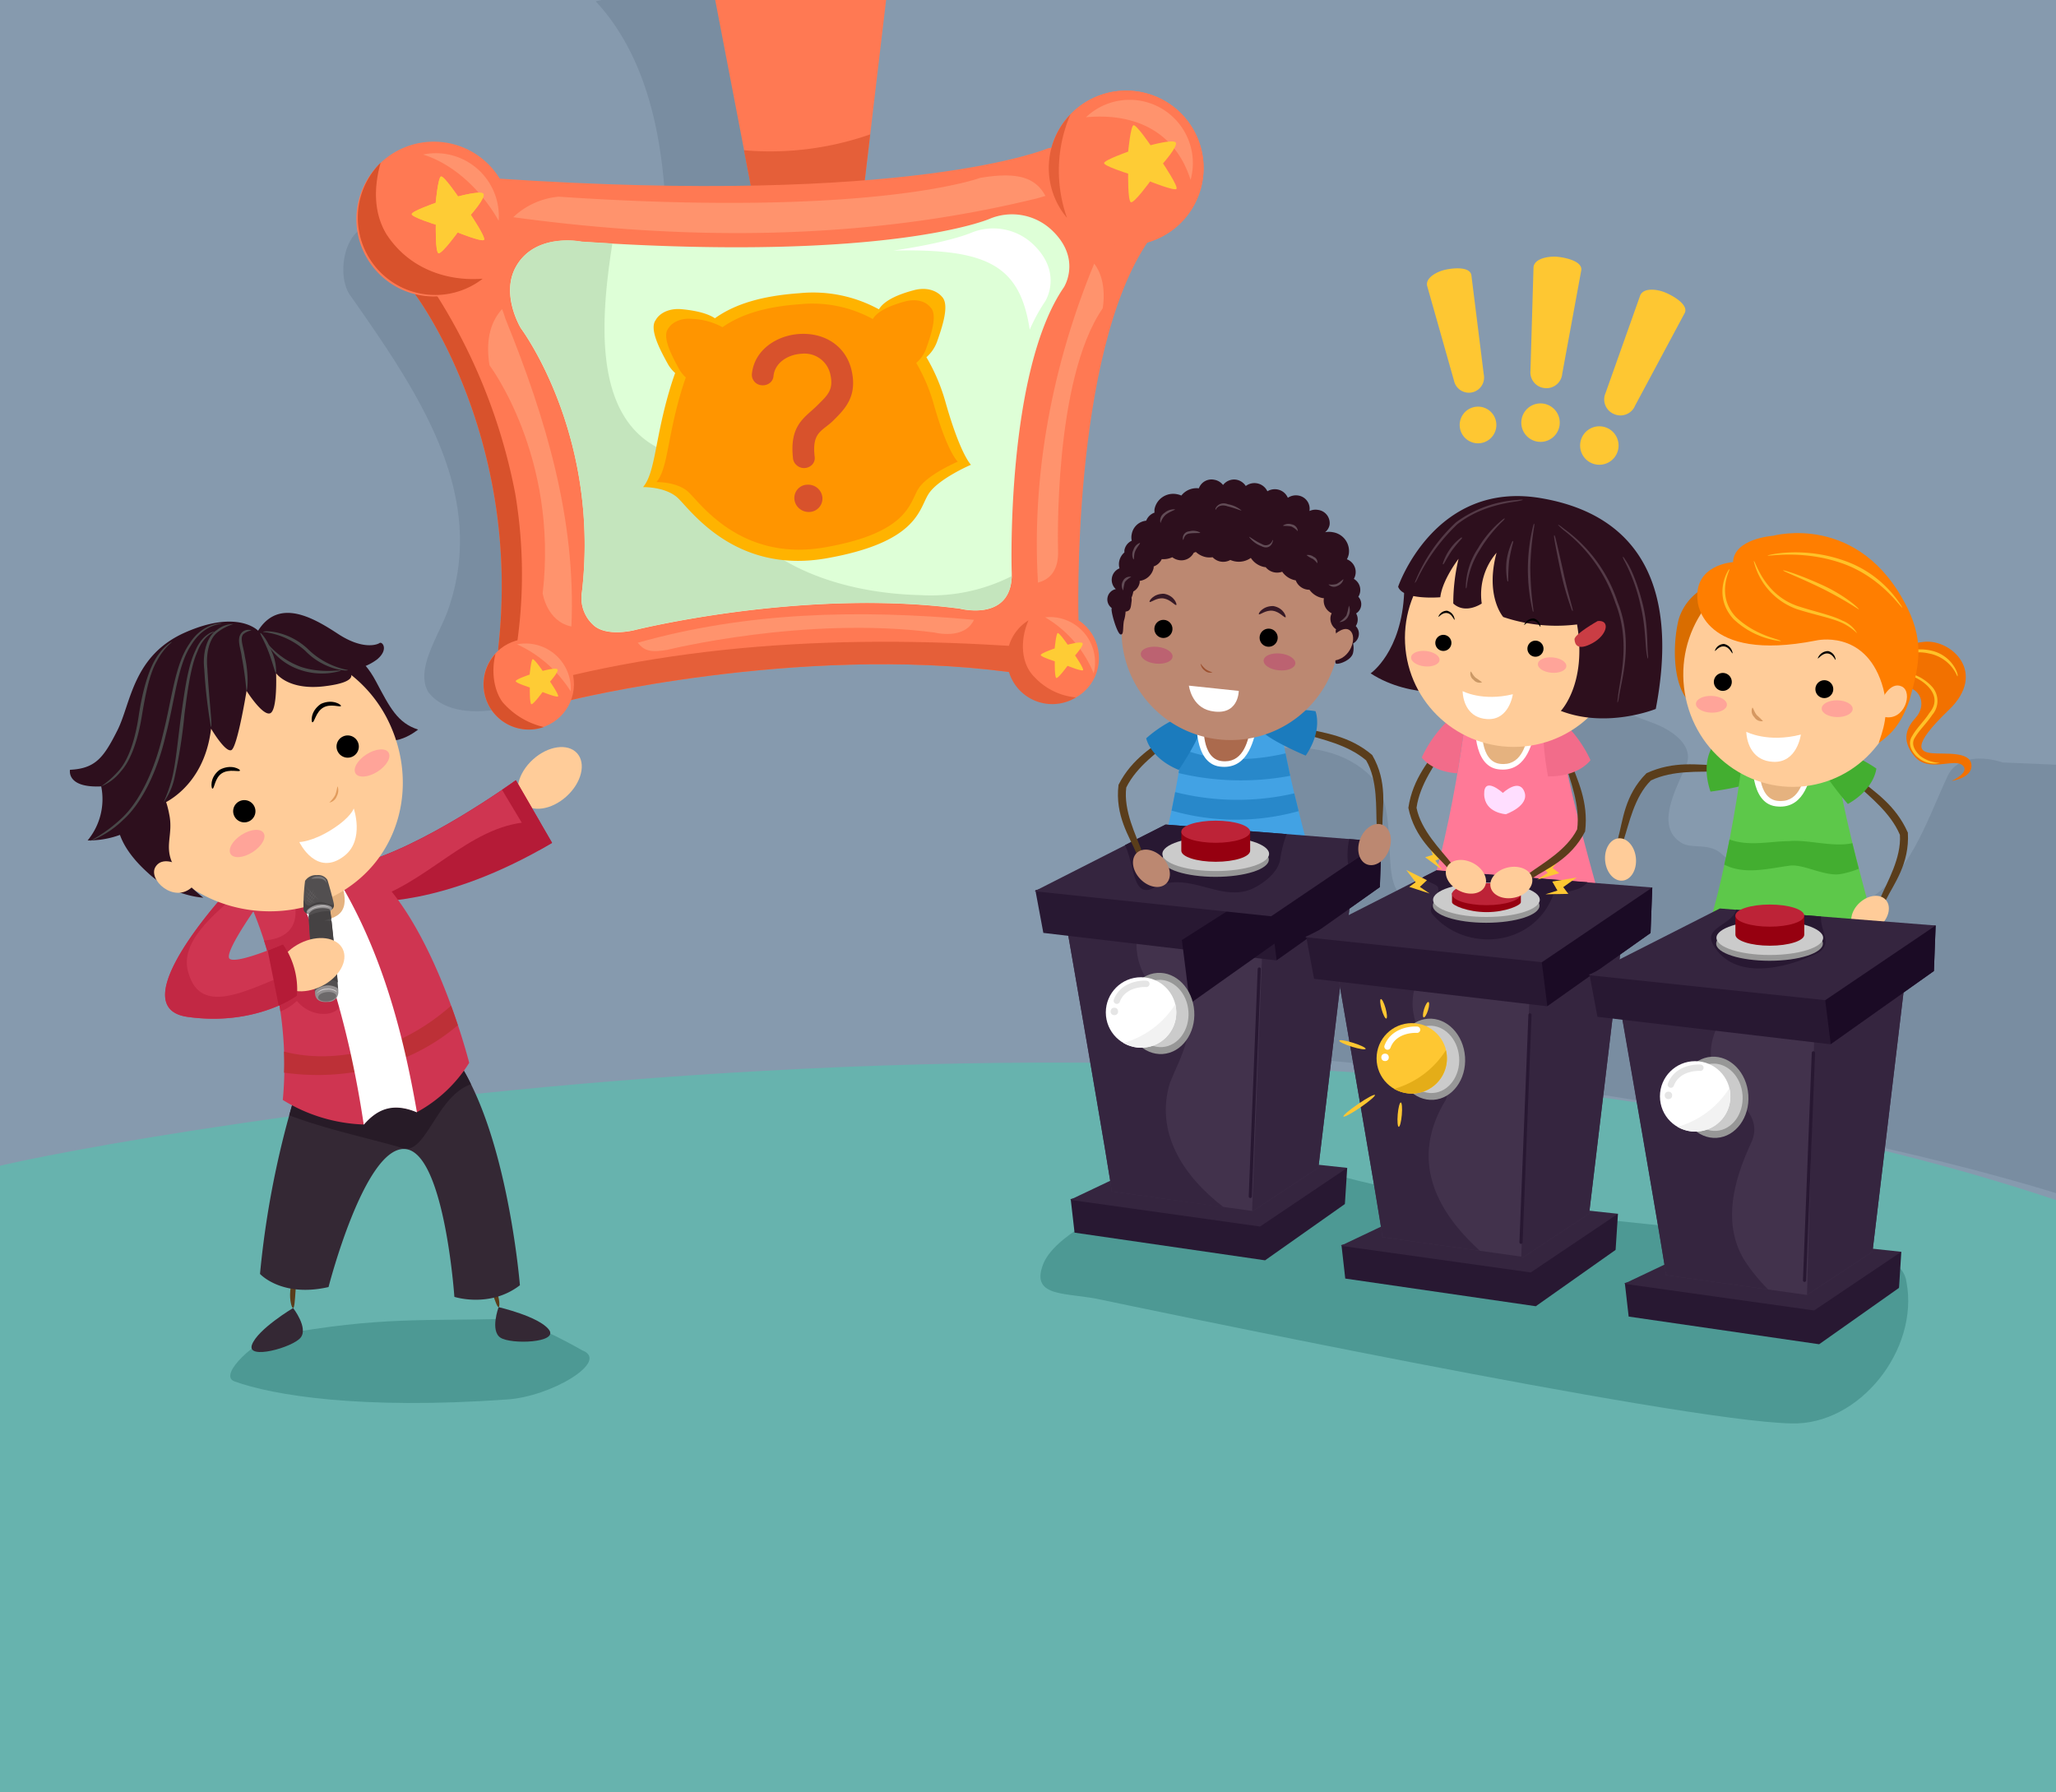 <svg id="Layer_1" data-name="Layer 1" xmlns="http://www.w3.org/2000/svg" viewBox="0 0 390 340"><rect x="0" y="0" width="390" height="340" fill="#333333" stroke="none"/><defs><style>.cls-1{fill:#67b3ae;}.cls-2{fill:#869aae;}.cls-3{fill:#798da1;}.cls-4{fill:#ff7953;}.cls-5{fill:#e55f39;}.cls-6{fill:#c0bcbb;}.cls-7{fill:#dad6d5;}.cls-8{fill:#ff936d;}.cls-9{fill:#d8522c;}.cls-10{fill:#deffd7;}.cls-11{fill:#c4e5bd;}.cls-12{fill:#fff;}.cls-13{fill:#fecc35;}.cls-14{fill:#ffb300;}.cls-15{fill:#ff9500;}.cls-16{fill:#4d9994;}.cls-17{fill:#42a2e4;}.cls-18{fill:#2888ca;}.cls-19{fill:#281832;}.cls-20{fill:#35253f;}.cls-21{fill:#42324c;}.cls-22{fill:#1b0b25;}.cls-23{fill:#979797;}.cls-24{fill:#cbcbcb;}.cls-25{fill:#960010;}.cls-26{fill:#bd2337;}.cls-27{fill:#f2f2f2;}.cls-28{fill:#e5e5e5;}.cls-29{fill:#5a3d1b;}.cls-30{fill:#bc8871;}.cls-31{fill:#1b7bbd;}.cls-32{fill:#ab6a4d;}.cls-33{fill:#361926;}.cls-34{fill:#9d5231;}.cls-35{fill:#bc6271;}.cls-36{fill:#2d0f1d;}.cls-37{fill:#624c56;}.cls-38{fill:#ff7997;}.cls-39{fill:#fec732;}.cls-40{fill:#e4ad18;}.cls-41{fill:#fc9;}.cls-42{fill:#f26c8a;}.cls-43{fill:#e5b27f;}.cls-44{fill:#ca3d44;}.cls-45{fill:#cb9865;}.cls-46{fill:#ffa499;}.cls-47{fill:#543a47;}.cls-48{fill:#ffdeff;}.cls-49{fill:#43ae30;}.cls-50{fill:#5dc84a;}.cls-51{fill:#f27100;}.cls-52{fill:#ffc228;}.cls-53{fill:#d96d00;}.cls-54{fill:#ff7e00;}.cls-55{fill:#d69861;}.cls-56{fill:#342834;}.cls-57{fill:#b51b37;}.cls-58{fill:#cf3551;}.cls-59{fill:#271b27;}.cls-60{fill:#d74a51;}.cls-61{fill:#c22844;}.cls-62{fill:#bd3037;}.cls-63{fill:#494949;}.cls-64{fill:#e29c5d;}.cls-65{fill:#524f50;}.cls-66{fill:#797677;}.cls-67{fill:#454243;}.cls-68{fill:#939091;}.cls-69{fill:#6c696a;}.cls-70{fill:#d4d1d2;}</style></defs><title>quizzes</title><path class="cls-1" d="M355.49,179.36c-32.91-17.68-68.26-27.43-105.44-30.47-62.17-5.49-123.73,4.27-180.41,31.69-19,8.95-74.15,31.1-74.15,31.1l-1,28.81L-7.5,342H397V204S363.94,183.81,355.49,179.36Z"/><path class="cls-2" d="M394,229c9.78-52.67,9-236,9-236L195.19-7.14-8.5-2s-0.56,184,7,223.5C17.75,216.48,238.18,175,394,229Z"/><path class="cls-3" d="M68.42,43.45c-3.66,2.44-4.27,9.75-1.83,12.8C79.39,74.53,92.8,94,84.88,116c-1.83,4.88-6.1,11-3.66,15.24,3.66,4.88,12.19,4.27,18.89,1.83,15.85-5.49,29.87-14,46.32-18.28,11.58-3,23.16,1.22,34.74-3,3-20.11,8.53-39.62,10.36-59.73-16.46-1.22-37.18-6.7-39-25.6-1.07-10.74-1.44-21.49-1.67-32.23A323.94,323.94,0,0,0,113,.25C123,11,125.83,26.77,126.32,41,107.43,37.35,86.1,31.26,68.42,43.45Z"/><path class="cls-3" d="M369.51,147.06c-4.27,9.14-7.31,19.5-16.46,24.38-10.36,4.88-18.89-3-26.82-9.75-2.44-1.83-5.49-.61-7.31-1.83-4.88-3-1.22-9.75.61-14,2.44-4.27-2.44-7.31-5.49-8.53-6.7-2.44-17.07-7.31-21.94,0-8.53,12.19-8.53,39.62-25.6,32.91-5.49-2.44,0-17.68-7.31-23.77-9.75-8.53-29.87-4.88-33.52,7.31-4.7,14.73-7.31,29.78-9.72,44.9,49.82,1.88,133.64,13.39,184.93,31.17,4.38-23.56-1.4-56.16.12-84.34,0,0-21.08-.86-21.13-0.88C376.21,143.4,371.34,143.4,369.51,147.06Z"/><path class="cls-4" d="M161.87,52.55l7.06-59.72c-10.91-.89-26.45,1.25-34,3.33l10.78,56.08Z"/><path class="cls-5" d="M141.12,28.5l4.56,23.74,16.19,0.31,3.2-27.06A57.49,57.49,0,0,1,141.12,28.5Z"/><path class="cls-6" d="M148.07,39.07a0.72,0.72,0,0,0-.49-0.7,0.77,0.77,0,0,0,0-1.42,0.72,0.72,0,0,0,.45-0.72,0.68,0.68,0,0,0-.63-0.72l-5.89.14a0.68,0.68,0,0,0-.6.75,0.72,0.72,0,0,0,.49.7,0.77,0.77,0,0,0,0,1.42,0.72,0.72,0,0,0-.45.72,0.78,0.78,0,0,0,.25.56h0.45L143,41l3.47-.08,1-1.22h0.37A0.77,0.77,0,0,0,148.07,39.07Z"/><path class="cls-7" d="M141.51,36.78l5.89-.14a0.4,0.4,0,0,0,0-.79l-5.89.14A0.4,0.4,0,0,0,141.51,36.78Z"/><path class="cls-7" d="M147.41,37.27l-5.89.13a0.4,0.4,0,0,0,0,.79l5.89-.14A0.4,0.4,0,0,0,147.41,37.27Z"/><path class="cls-7" d="M147.45,38.69l-5.89.13a0.4,0.4,0,0,0,0,.79l5.89-.13a0.37,0.37,0,0,0,.32-0.4A0.37,0.37,0,0,0,147.45,38.69Z"/><path class="cls-4" d="M78.81,55.93s20.33,26.89,15.68,67.2c0,0,1.71,11.77,13.38,9.77,0,0,43.07-10.72,83.45-5.44,0,0,14,3.71,13.26-9.77,0,0-1.49-50.58,13.33-72.09,0,0,4.36-21.46-19.11-17.47,0,0-25.75,11-104.51,5.73C94.28,33.87,75.5,34.84,78.81,55.93Z"/><path class="cls-8" d="M95.24,58.63C93.34,60.72,92,64,92.85,69.28c0,0,13.09,17.31,10.09,43.27,0,0,.78,5.33,5.45,6.29,0.91-20.34-4.85-39.48-12.5-58.34C95.69,59.88,95.48,59.25,95.24,58.63Z"/><path class="cls-8" d="M207.56,50c-7.9,19.1-11.9,39.92-10.67,60.51,2.08-.54,4-2.12,3.81-6.25,0,0-.95-32.11,8.46-45.76C209.16,58.55,210.2,53.43,207.56,50Z"/><path class="cls-8" d="M185.89,33.75s-20.33,7.58-79.9,3.56a14.37,14.37,0,0,0-8.63,3.89c32.9,4.49,66.51,4.47,99.26-3.55,0.56-.15,1.13-0.32,1.69-0.49C196.59,34.05,193.7,32.42,185.89,33.75Z"/><path class="cls-5" d="M107.86,132.9s43.07-10.72,83.45-5.44c0,0,9.34,2.47,12.36-4-36.34-3.27-71-2.41-105,7.15C100.66,133.07,102.51,133.82,107.86,132.9Z"/><path class="cls-8" d="M126.53,123.28s26.17-6.51,50.71-3.3c0,0,5.67,1.5,7.51-2.41-22.08-2-43.13-1.47-63.78,4.35C122.16,123.38,123.28,123.84,126.53,123.28Z"/><path class="cls-9" d="M97.74,93.67A108.52,108.52,0,0,0,78.47,49.62a28.71,28.71,0,0,0,.34,6.31s20.33,26.89,15.68,67.2a14.66,14.66,0,0,0,2.36,5.7A92.57,92.57,0,0,0,97.74,93.67Z"/><path class="cls-10" d="M201.81,54.49c-11,16-9.91,53.69-9.91,53.69,0.55,10-9.82,7.28-9.82,7.28-29.9-3.92-61.8,4.09-61.8,4.09s-5,1.26-7.54-.82a6.91,6.91,0,0,1-2.35-6.45c3.46-30-11.58-50-11.58-50s-4-6.51-.85-11.84c3.71-6.35,12.32-4.59,12.32-4.59,58.32,3.92,77.39-4.32,77.39-4.32a11,11,0,0,1,11.58,1.88C205.38,48.93,201.81,54.49,201.81,54.49Z"/><path class="cls-11" d="M137,94.55c-1.23-2.35-.37-7.07-3.3-7.37-21.79-1.3-20.18-24.18-17.54-41-1.91-.11-3.86-0.23-5.87-0.36,0,0-8.61-1.76-12.32,4.59-3.11,5.33.85,11.84,0.85,11.84s15,20,11.58,50a6.91,6.91,0,0,0,2.35,6.45c2.56,2.08,7.54.82,7.54,0.82s31.9-8,61.8-4.09c0,0,9.56,2.53,9.83-6.15a33.83,33.83,0,0,1-17.27,3.61C160.62,112.56,144.46,107.91,137,94.55Z"/><path class="cls-12" d="M195.69,46.08a11,11,0,0,0-11.57-1.88s-4.19,1.81-14.65,3.33c17.91-.41,24,2.83,25.86,15a33.3,33.3,0,0,1,2.93-5.37S201.83,51.64,195.69,46.08Z"/><circle class="cls-4" cx="82.28" cy="41.55" r="14.68" transform="translate(31.58 118.53) rotate(-83.42)"/><path class="cls-8" d="M94.59,41.87A11.94,11.94,0,0,0,80.26,29.31C86.26,31.22,91.4,36.24,94.59,41.87Z"/><path class="cls-9" d="M73.3,44.42c-2.5-4.15-2.36-9.06-1.1-13.55a14.68,14.68,0,0,0,19.36,22C84.5,53.41,77.43,50.79,73.3,44.42Z"/><path class="cls-13" d="M91.81,45.5c-0.39.44-5-1.41-5-1.41s-3,4.13-3.63,3.94-0.51-5.41-.51-5.41-4.57-1.43-4.57-2,4.54-2.14,4.54-2.14,0.46-4.81,1-5,3.25,3.79,3.25,3.79,4.21-1.16,4.79-.52-2.38,4-2.38,4S92.2,45.06,91.81,45.5Z"/><path class="cls-13" d="M91.81,45.5c-0.39.44-5-1.41-5-1.41s-3,4.13-3.63,3.94-0.51-5.41-.51-5.41-4.57-1.43-4.57-2,4.54-2.14,4.54-2.14,0.46-4.81,1-5,3.25,3.79,3.25,3.79,4.21-1.16,4.79-.52-2.38,4-2.38,4S92.2,45.06,91.81,45.5Z"/><path class="cls-4" d="M215.31,17.29a14.68,14.68,0,1,0,12.9,16.27A14.66,14.66,0,0,0,215.31,17.29Z"/><circle class="cls-4" cx="213.63" cy="31.87" r="14.68" transform="translate(157.49 240.44) rotate(-83.42)"/><path class="cls-5" d="M203.06,21.68a14.67,14.67,0,0,0-.66,19.65A26.87,26.87,0,0,1,203.06,21.68Z"/><path class="cls-8" d="M225.84,34.12A12,12,0,0,0,206,22.24C215.54,21.36,223,25.15,225.84,34.12Z"/><path class="cls-13" d="M223.16,35.83c-0.39.44-5-1.41-5-1.41s-3,4.14-3.63,3.94S214,32.94,214,32.94s-4.57-1.44-4.57-2S214,28.76,214,28.76s0.46-4.81,1-5,3.25,3.79,3.25,3.79S222.39,26.4,223,27s-2.39,4-2.39,4S223.55,35.38,223.16,35.83Z"/><circle class="cls-4" cx="100.29" cy="129.79" r="8.59" transform="translate(-40.13 214.56) rotate(-83.43)"/><path class="cls-8" d="M108.26,131.15a8.58,8.58,0,0,0-10.18-8.93A23.71,23.71,0,0,1,108.26,131.15Z"/><path class="cls-9" d="M94,124a8.58,8.58,0,0,0,9.15,13.91,14.7,14.7,0,0,1-7.85-4.76C93.6,130.76,93.19,127.18,94,124Z"/><path class="cls-13" d="M105.86,132.1c-0.23.26-2.94-.83-2.94-0.83s-1.76,2.42-2.12,2.31-0.3-3.17-.3-3.17-2.67-.84-2.68-1.2,2.65-1.25,2.65-1.25,0.27-2.81.57-2.92,1.9,2.22,1.9,2.22,2.46-.68,2.8-0.3-1.4,2.34-1.4,2.34S106.09,131.84,105.86,132.1Z"/><circle class="cls-4" cx="199.86" cy="124.82" r="8.59" transform="translate(52.97 309.07) rotate(-83.42)"/><path class="cls-8" d="M200.11,117.1a8.6,8.6,0,0,0-1.85,0,22,22,0,0,1,9.19,10.61,8.69,8.69,0,0,0,.21-1.09A8.59,8.59,0,0,0,200.11,117.1Z"/><path class="cls-5" d="M195.1,117.67a8.58,8.58,0,0,0,9,14.62,12.22,12.22,0,0,1-7.85-3.84C193.6,125.88,193.47,121.35,195.1,117.67Z"/><path class="cls-13" d="M205.44,127.13c-0.23.26-2.94-.83-2.94-0.83s-1.76,2.42-2.12,2.31-0.3-3.17-.3-3.17-2.67-.84-2.67-1.19,2.65-1.25,2.65-1.25,0.27-2.81.57-2.92,1.9,2.21,1.9,2.21,2.46-.68,2.8-0.3-1.4,2.34-1.4,2.34S205.66,126.87,205.44,127.13Z"/><path class="cls-14" d="M179.37,76.35a36.06,36.06,0,0,0-3.64-8.59,7.2,7.2,0,0,0,2-2.9c1-2.85,2.46-7.11.92-8.6-0.85-1-2.72-1.9-5.3-1.21-4,1.06-5.88,2.36-6.63,3.63a26,26,0,0,0-15.11-3.06c-7,.5-12.14,2-16,4.75-1.18-.78-3.13-1.41-6.23-1.71-2.66-.26-4.37.89-5,2.05-1.28,1.72.85,5.69,2.31,8.34a6.78,6.78,0,0,0,1.38,1.71q-0.28.76-.54,1.55c-3.34,10.41-3.09,17.2-5.55,20.09,0,0,4.19-.11,6.53,2s10.78,14.59,28.29,11.5,17.48-9.41,19.38-12.27,8-5.47,8-5.47S182.2,86.31,179.37,76.35Z"/><path class="cls-15" d="M177.14,76.73a33.11,33.11,0,0,0-3.34-7.88,6.61,6.61,0,0,0,1.86-2.66c0.93-2.61,2.26-6.52.84-7.89-0.78-1-2.49-1.74-4.86-1.11-3.65,1-5.39,2.16-6.08,3.33a23.84,23.84,0,0,0-13.86-2.81c-6.41.46-11.13,1.88-14.65,4.36a12.81,12.81,0,0,0-5.71-1.57c-2.44-.24-4,0.81-4.62,1.88-1.17,1.58.78,5.22,2.11,7.65a6.2,6.2,0,0,0,1.27,1.57q-0.26.69-.49,1.42c-3.06,9.55-2.83,15.78-5.09,18.43,0,0,3.84-.1,6,1.82s9.89,13.38,26,10.55,16-8.63,17.78-11.25,7.38-5,7.38-5S179.73,85.87,177.14,76.73Z"/><path class="cls-9" d="M161.54,70.28c-1-4.42-4.81-7.15-9.7-6.94-4.24.18-8.75,2.86-9.22,7.64V71a2,2,0,0,0,1.88,2.08,2.14,2.14,0,0,0,1.5-.42,1.81,1.81,0,0,0,.72-1.28c0.25-2.67,2.89-4.17,5.37-4.28A5,5,0,0,1,157.5,71c0.69,3-.57,4-2.44,5.87-2.33,2.34-5.4,3.67-4.62,10.22a2.13,2.13,0,0,0,3.66,1,1.77,1.77,0,0,0,.44-1.39c-0.58-4.85,1.46-4.86,3.6-7S162.66,75.19,161.54,70.28Z"/><path class="cls-9" d="M155,92.53a2.76,2.76,0,0,0-1.9-.59,2.52,2.52,0,0,0-2.41,2.76,2.62,2.62,0,0,0,1,1.82,2.77,2.77,0,0,0,1.9.59A2.55,2.55,0,0,0,156,94.35,2.66,2.66,0,0,0,155,92.53Z"/><path class="cls-16" d="M361.64,243.2c-0.4-3.4-4.45-5.29-8.09-5.67-37.63-6.8-73.64-5.67-109.25-17.38-5.81-1.71-42.66,9.41-46.46,19.75-2.43,6.42,4.79,5.18,11.26,6.69,3.64,0.76,109.25,23,130.69,23.42C352.73,270.4,364.06,256,361.64,243.2Z"/><path class="cls-17" d="M242.82,136.15s-9.36,6.5-17.69.13a228.8,228.8,0,0,1-5.82,29.78h30.25C246.71,155.75,243.31,142.46,242.82,136.15Z"/><path class="cls-18" d="M224.31,142.09c-0.21,1.35-.45,2.88-0.74,4.55a50.83,50.83,0,0,0,21.18.52c-0.33-1.48-.63-2.9-0.89-4.25C237.32,144.42,230.5,144.54,224.31,142.09Z"/><path class="cls-18" d="M222.92,150.25c-0.21,1.14-.44,2.31-0.68,3.51a44.23,44.23,0,0,0,24.1.1c-0.28-1.14-.56-2.26-0.82-3.37A48.12,48.12,0,0,1,222.92,150.25Z"/><polygon class="cls-19" points="250.24 222.22 238.19 229.43 210 226.06 203.1 227.45 203.83 233.82 239.97 239.07 255.1 228.4 255.12 228.26 255.55 221.53 250.24 222.22"/><polygon class="cls-20" points="239.02 232.66 202.97 227.6 223.05 218.07 255.55 221.53 239.02 232.66"/><path class="cls-21" d="M250.08,221.52l-12.43,8.2L210.86,226c0.28,0.09-9.14-53.78-9.14-53.78l37.35,5.92,17.49-10.63Z"/><path class="cls-20" d="M221.93,205.38c1.9-4.75,6.18-11.88.95-14.73-7-4.06-8.29-10.12-6.73-16.19l-14.43-2.29S211.14,226,210.86,226l21.25,3C224.2,222.92,219.1,214.64,221.93,205.38Z"/><polygon class="cls-20" points="239.54 177.81 237.51 229.7 237.66 229.72 250.08 221.52 256.56 167.47 239.54 177.81"/><polygon class="cls-19" points="255.41 160.68 240.53 170.15 205.01 166.88 196.4 168.86 197.91 176.96 242.12 182.18 261.73 168.28 261.75 168.1 262.06 159.64 255.41 160.68"/><polygon class="cls-22" points="255.41 160.68 240.64 170.08 242.16 182.15 261.73 168.28 261.75 168.1 262.06 159.64 255.41 160.68"/><polygon class="cls-22" points="238.95 168.91 224.19 178.31 225.71 190.37 245.27 176.51 245.29 176.33 245.61 167.87 238.95 168.91"/><polygon class="cls-20" points="241.12 173.81 196.23 169.06 221.13 156.41 262.06 159.64 241.12 173.81"/><path class="cls-19" d="M219.08,168.32c6.65-3.33,12.83,3.33,19,0,1.9-1,4.28-2.85,4.75-5.23a22.19,22.19,0,0,1,1.24-4.87l-23-1.81-7.68,3.9C215.31,164.21,214.74,170.69,219.08,168.32Z"/><path class="cls-19" d="M255.94,159.16a13.8,13.8,0,0,0-.22,4.77l6.34-4.29Z"/><path class="cls-19" d="M238.57,183.81l-1.7,43.14a0.3,0.3,0,1,0,.6,0l1.7-43.14A0.3,0.3,0,1,0,238.57,183.81Z"/><ellipse class="cls-23" cx="230.56" cy="163.07" rx="10.12" ry="3.26"/><ellipse class="cls-24" cx="230.61" cy="161.97" rx="10.12" ry="3.26"/><path class="cls-25" d="M237.14,161.37c0,1.16-2.92,2.1-6.53,2.1s-6.53-.94-6.53-2.1v-3.6h13.06v3.6Z"/><ellipse class="cls-26" cx="230.61" cy="157.77" rx="6.53" ry="2.1"/><ellipse class="cls-23" cx="220.05" cy="192.23" rx="6.51" ry="7.71" transform="translate(-12.36 15.14) rotate(-3.83)"/><ellipse class="cls-24" cx="220.05" cy="192.23" rx="5.4" ry="6.39" transform="translate(-12.35 15.14) rotate(-3.83)"/><circle class="cls-12" cx="216.44" cy="192.05" r="6.68"/><path class="cls-27" d="M213.11,197.84a6.66,6.66,0,0,0,9.83-7.34A17.19,17.19,0,0,1,213.11,197.84Z"/><path class="cls-28" d="M211.28,189.62a0.6,0.6,0,0,0,1.13.42c1.12-3,4.8-2.82,5-2.81a0.6,0.6,0,0,0,.08-1.2C215.81,185.91,212.43,186.51,211.28,189.62Z"/><circle class="cls-28" cx="211.38" cy="191.86" r="0.71"/><path class="cls-29" d="M218.57,166.48c-0.18.1-1.41-1.6-3-4.61-1.28-3.1-4.11-7.12-3.4-13,2.6-5.13,6.87-7.39,9.55-9.43,2.83-1.86,4.72-2.78,4.83-2.6s-1.56,1.42-4.19,3.49c-2.43,2.11-6.67,4.9-8.72,9.05-0.56,4.38,1.86,9.08,2.93,12C217.88,164.49,218.76,166.37,218.57,166.48Z"/><ellipse class="cls-30" cx="218.41" cy="164.69" rx="2.93" ry="4.03" transform="translate(-53.17 197.39) rotate(-43.88)"/><path class="cls-31" d="M226.42,135.05a23.6,23.6,0,0,0-9,5s0.74,3.76,6.18,6c0,0,4.54-6.68,4.62-9.39A1.6,1.6,0,0,0,226.42,135.05Z"/><path class="cls-29" d="M261.3,161.91c-0.22,0-.14-2.11-0.16-5.45-0.17-3.14.23-8.41-2-12.23-3.51-3-8.5-4-11.56-4.94-3.23-.88-5.25-1.37-5.21-1.58s2.13-.1,5.46.51c3.25,0.84,8.08,1.26,12.46,5,3,5.16,1.91,10,1.94,13.32C262,159.89,261.5,161.94,261.3,161.91Z"/><ellipse class="cls-30" cx="260.74" cy="160.21" rx="4.03" ry="2.93" transform="translate(17.83 346.34) rotate(-69.03)"/><path class="cls-31" d="M239.23,135.66a23.59,23.59,0,0,1,10.3-.76s1.46,3.55-1.85,8.43c0,0-7.47-3.08-9-5.29A1.6,1.6,0,0,1,239.23,135.66Z"/><path class="cls-12" d="M227,136.33s-0.62,8.44,4.37,9.08,6.39-4.26,7.07-7.85Z"/><path class="cls-32" d="M228.34,137.37s-0.48,6.52,3.38,7,4.94-3.3,5.46-6.07Z"/><path class="cls-30" d="M254,122.12a20.7,20.7,0,1,1-18.17-23A20.7,20.7,0,0,1,254,122.12Z"/><path class="cls-33" d="M243.87,117.07c-0.26.21-1.05-1-2.41-1.21s-2.51.87-2.66,0.64c-0.18-.08.69-1.57,2.73-1.54C243.61,115.33,244,117.1,243.87,117.07Z"/><path class="cls-33" d="M223.14,114.74c-0.26.21-1.05-1-2.4-1.22s-2.51.87-2.67,0.64c-0.18-.08.69-1.58,2.74-1.53C222.88,113,223.29,114.77,223.14,114.74Z"/><path class="cls-34" d="M230,127.54a1.51,1.51,0,0,1-1.48-.35,1.91,1.91,0,0,1-.79-1.29c0.07,0,.38.56,1,1.06A5.17,5.17,0,0,0,230,127.54Z"/><path class="cls-35" d="M222.42,124.6c-0.09.87-1.51,1.45-3.17,1.28s-2.94-1-2.85-1.9,1.51-1.45,3.17-1.28S222.51,123.72,222.42,124.6Z"/><path class="cls-35" d="M245.71,125.87c-0.09.88-1.5,1.45-3.17,1.28s-2.93-1-2.84-1.9,1.51-1.45,3.17-1.28S245.8,125,245.71,125.87Z"/><path class="cls-12" d="M225.52,130.06l9.46,1s0,4.93-5.35,3.79C226,134.07,225.52,130.06,225.52,130.06Z"/><circle cx="220.69" cy="119.29" r="1.72" transform="translate(92.75 335.09) rotate(-87.73)"/><circle cx="240.63" cy="120.96" r="1.72" transform="translate(110.5 356.75) rotate(-87.79)"/><path class="cls-36" d="M257.74,120.53a2.05,2.05,0,0,0-.57-1.77,2.23,2.23,0,0,0,.34-0.86,2.32,2.32,0,0,0-.27-1.54,2.06,2.06,0,0,0,.42-3.16,2.42,2.42,0,0,0-.85-3.39,2.59,2.59,0,0,0-1.32-3.72,3.35,3.35,0,0,0,.36-1,3.62,3.62,0,0,0-3-4.13,3.73,3.73,0,0,0-1.5,0,2.33,2.33,0,0,0,.86-1.41A2.53,2.53,0,0,0,250,96.72a2.72,2.72,0,0,0-1.6.21,0.16,0.16,0,0,1,0-.05A2.54,2.54,0,0,0,246.29,94a2.73,2.73,0,0,0-2,.43,2.65,2.65,0,0,0-2-1.59,2.73,2.73,0,0,0-1.88.35,2.72,2.72,0,0,0-4.1-1,2.69,2.69,0,0,0-1.82-1.2A2.64,2.64,0,0,0,232,92a2.68,2.68,0,0,0-1.69-1,2.55,2.55,0,0,0-2.9,1.63A3.66,3.66,0,0,0,224.09,94a3.72,3.72,0,0,0-.86-0.26A3.61,3.61,0,0,0,219,96.57a3.28,3.28,0,0,0,0,.67,2.64,2.64,0,0,0-1.58,1.53,3.1,3.1,0,0,0-2.74,2.53,2.87,2.87,0,0,0,0,1.27,2.45,2.45,0,0,0-1.39,1.8,2.42,2.42,0,0,0,0,.42,3,3,0,0,0-1,1.75,2.84,2.84,0,0,0,.07,1.27,2.36,2.36,0,0,0-.7,3.94,2,2,0,0,0-.77,3.59c-0.29.41,1,4.86,1.66,5s0.4-1.18.64-2.56a7.08,7.08,0,0,0,.32-1.77c1-.1,1-0.88,1.12-1.83a2,2,0,0,0,0-.8,5,5,0,0,0,.35-1.18,0,0,0,0,1,0,0,2.39,2.39,0,0,0,1.2-1.67,2.41,2.41,0,0,0,0-.34,3.13,3.13,0,0,0,2.66-2.5c0-.08,0-0.16,0-0.24a2.64,2.64,0,0,0,1.53-1.39,4,4,0,0,0,2-.36,2.82,2.82,0,0,0,1.22.54,2.63,2.63,0,0,0,2.85-1.39l0.4-.15a4,4,0,0,0,2,1,4.08,4.08,0,0,0,1.18,0,2.76,2.76,0,0,0,3.36.52,4.12,4.12,0,0,0,.89.27,3.93,3.93,0,0,0,3-.66,3.93,3.93,0,0,0,2.67,1.75l0.14,0a2.76,2.76,0,0,0,1.7,1,2.82,2.82,0,0,0,1.44-.13,3.93,3.93,0,0,0,2.57,1.64,2.75,2.75,0,0,0,2.6,1.78,3.94,3.94,0,0,0,2.56,1.59l0.17,0s0,0.05,0,.08a2.65,2.65,0,0,0,1.49,2.79,2.35,2.35,0,0,0-.22.65,2.45,2.45,0,0,0,1.06,2.4,0.69,0.69,0,0,0-.09.35c0.73,4.2-.52,6.06.15,6.17s2.92-.74,3.16-2.11a4.2,4.2,0,0,0,0-1.74A2.08,2.08,0,0,0,257.74,120.53Z"/><path class="cls-37" d="M215,106.11c0.21,0,0-.83.37-1.64s1-1.39.85-1.49a2.05,2.05,0,0,0-1.22,1.33A2,2,0,0,0,215,106.11Z"/><path class="cls-37" d="M220.14,99.23a3.55,3.55,0,0,1,1-1.61c0.87-.64,1.78-0.88,1.75-1a2.76,2.76,0,0,0-2,.67A1.73,1.73,0,0,0,220.14,99.23Z"/><path class="cls-37" d="M254.06,118a1.87,1.87,0,0,0,1.7-1.12,2.29,2.29,0,0,0,.11-2,13.14,13.14,0,0,1-.47,1.87A5.08,5.08,0,0,1,254.06,118Z"/><path class="cls-37" d="M249.87,106.85a1.07,1.07,0,0,0-.67-1.21,1.73,1.73,0,0,0-1.36-.35A4.59,4.59,0,0,0,249,106,3.48,3.48,0,0,1,249.87,106.85Z"/><path class="cls-37" d="M252,110.85a1.37,1.37,0,0,0,1.67.3,1.86,1.86,0,0,0,1.17-1.25c-0.09-.07-0.57.51-1.33,0.88A3.77,3.77,0,0,1,252,110.85Z"/><path class="cls-37" d="M246.18,100.77a1.38,1.38,0,0,0-1.11-1.29,1.88,1.88,0,0,0-1.7.22c0,0.11.77,0,1.59,0.17A3.86,3.86,0,0,1,246.18,100.77Z"/><path class="cls-37" d="M224.41,102.42c0.17,0.05.09-1.08,1.26-1.23s2,0,2-.16a2.72,2.72,0,0,0-2.08-.24A1.3,1.3,0,0,0,224.41,102.42Z"/><path class="cls-37" d="M230.63,96.69c0-.06.54-1.23,2.22-0.65,1.46,0.34,2.59.89,2.64,0.78a5.52,5.52,0,0,0-2.55-1.17C231.1,94.95,230.28,96.7,230.63,96.69Z"/><path class="cls-37" d="M213.06,112a9.34,9.34,0,0,1,.31-1.57,3.62,3.62,0,0,1,1.22-1,1.41,1.41,0,0,0-1.57.78A1.7,1.7,0,0,0,213.06,112Z"/><path class="cls-37" d="M241.38,102.45a1.32,1.32,0,0,1-2,.76c-1.38-.61-2.36-1.47-2.44-1.36a5.07,5.07,0,0,0,2.29,1.73C241.19,104.61,241.67,102.22,241.38,102.45Z"/><path class="cls-30" d="M253.12,120.41s2.11-2.06,3.21-.54-0.48,5.8-4.18,5.43Z"/><path class="cls-38" d="M277.93,136.8s-4.16,34.55-12.66,46c0,0,20.63,13.87,41.1-2.25,0,0-9.88-32.77-10.75-43.87C295.62,136.67,286.25,143.18,277.93,136.8Z"/><polygon class="cls-19" points="301.59 230.92 289.55 238.14 261.35 234.77 254.46 236.16 255.18 242.53 291.32 247.78 306.45 237.1 306.47 236.97 306.91 230.24 301.59 230.92"/><polygon class="cls-20" points="290.37 241.37 254.32 236.31 274.4 226.78 306.91 230.24 290.37 241.37"/><path class="cls-21" d="M301.43,230.23L289,238.43l-26.79-3.76c0.28,0.09-9.14-53.78-9.14-53.78l37.35,5.92,17.49-10.62Z"/><path class="cls-20" d="M274.2,208.71c1-1.9-.95-5.7-2.38-7.6-1.9-3.33-3.33-6.18-3.8-9.5a11.21,11.21,0,0,1,2.22-8l-17.17-2.72s9.42,53.87,9.14,53.78l18.53,2.6C272.56,229.87,267.28,220.15,274.2,208.71Z"/><polygon class="cls-20" points="290.42 186.81 290.18 186.77 288.57 238.37 289.01 238.43 301.44 230.23 307.91 176.18 290.42 186.81"/><polygon class="cls-19" points="306.76 169.39 291.88 178.86 256.36 175.59 247.75 177.57 249.26 185.67 293.47 190.88 313.08 176.99 313.1 176.81 313.42 168.35 306.76 169.39"/><polygon class="cls-22" points="306.76 169.39 291.99 178.79 293.51 190.85 313.08 176.99 313.1 176.81 313.42 168.35 306.76 169.39"/><polygon class="cls-20" points="292.48 182.52 247.58 177.77 272.48 165.12 313.42 168.35 292.48 182.52"/><path class="cls-19" d="M272.78,168.32c0.48,1.9-2.38,3.8-.95,5.23,6.18,7.13,19,6.18,22.81-3.8a38.85,38.85,0,0,0,4.28-1,4.41,4.41,0,0,0,2.22-1.41l-28.65-2.26-2.55,1.29C270.77,167.43,272.42,167.61,272.78,168.32Z"/><path class="cls-19" d="M289.92,192.51l-1.7,43.14a0.3,0.3,0,1,0,.6,0l1.7-43.14A0.3,0.3,0,0,0,289.92,192.51Z"/><ellipse class="cls-23" cx="281.91" cy="171.78" rx="10.12" ry="3.26"/><ellipse class="cls-24" cx="281.96" cy="170.68" rx="10.12" ry="3.26"/><path class="cls-25" d="M288.49,171.15c0,0.57-2.87,1.87-6.48,1.87s-6.58-1.3-6.58-1.87v-1.77h13.06v1.77Z"/><ellipse class="cls-26" cx="281.96" cy="169.6" rx="6.53" ry="2.1"/><ellipse class="cls-23" cx="271.4" cy="200.94" rx="6.51" ry="7.71" transform="translate(-12.81 18.57) rotate(-3.83)"/><ellipse class="cls-24" cx="271.4" cy="200.94" rx="5.4" ry="6.39" transform="translate(-12.82 18.59) rotate(-3.83)"/><circle class="cls-39" cx="267.8" cy="200.76" r="6.68"/><path class="cls-40" d="M264.46,206.55a6.67,6.67,0,0,0,10-5.79,6.74,6.74,0,0,0-.19-1.55A17.21,17.21,0,0,1,264.46,206.55Z"/><path class="cls-12" d="M262.63,198.32a0.6,0.6,0,1,0,1.13.42c1.13-3,4.8-2.82,5-2.81a0.6,0.6,0,0,0,.08-1.2C267.16,194.62,263.78,195.22,262.63,198.32Z"/><circle class="cls-12" cx="262.73" cy="200.57" r="0.71"/><ellipse class="cls-39" cx="257.82" cy="209.73" rx="3.62" ry="0.39" transform="translate(-73.4 182.36) rotate(-34.4)"/><ellipse class="cls-39" cx="265.5" cy="211.42" rx="2.32" ry="0.39" transform="translate(32.41 458.11) rotate(-85.15)"/><ellipse class="cls-39" cx="256.55" cy="198.19" rx="0.39" ry="2.62" transform="translate(-9 384.14) rotate(-72.69)"/><ellipse class="cls-39" cx="262.44" cy="191.39" rx="0.39" ry="1.92" transform="translate(-41.95 78.02) rotate(-15.68)"/><ellipse class="cls-39" cx="270.5" cy="191.52" rx="1.53" ry="0.39" transform="translate(7.35 393.02) rotate(-72.74)"/><polygon class="cls-39" points="296.48 162.21 292.21 164.18 293.6 165.57 291.58 166.86 295.77 165.63 294.49 164.65 296.48 162.21"/><polygon class="cls-39" points="299.09 166.45 294.45 167.22 295.43 168.93 293.14 169.64 297.5 169.56 296.53 168.28 299.09 166.45"/><polygon class="cls-39" points="270.83 159.39 273.93 162.49 272.26 163.26 273.61 165.04 270.34 162.61 271.78 162.16 270.83 159.39"/><polygon class="cls-39" points="266.75 165.02 270.67 166.97 269.33 168.23 271.18 169.49 267.31 168.23 268.53 167.35 266.75 165.02"/><path class="cls-29" d="M278.78,167.95c-0.14.16-1.84-1.08-4.28-3.43-2.2-2.54-6.15-5.45-7.35-11.28,0.84-5.69,4.18-9.19,6.07-12,2.1-2.66,3.6-4.13,3.76-4s-1,1.84-2.87,4.64c-1.64,2.77-4.77,6.76-5.41,11.35,0.86,4.33,4.65,8,6.59,10.49C277.49,166.27,278.92,167.79,278.78,167.95Z"/><ellipse class="cls-41" cx="278.06" cy="166.3" rx="2.93" ry="4.03" transform="translate(1.69 335.4) rotate(-62.34)"/><path class="cls-42" d="M278.5,137.21a4.24,4.24,0,0,0-.22-0.89,1.6,1.6,0,0,0-2.3-.82,23.6,23.6,0,0,0-6.29,8.19s1.85,2.68,6.75,3c1-5.83,1.49-9.93,1.49-9.93C278.12,136.95,278.31,137.08,278.5,137.21Z"/><path class="cls-29" d="M285.56,168.8c-0.1-.2,1.68-1.28,4.47-3.12,2.53-1.87,7.16-4.42,9.14-8.37,0.61-4.6-1.36-9.27-2.2-12.37-1-3.18-1.74-5.14-1.54-5.23s1.26,1.72,2.57,4.85c1.09,3.18,3.38,7.44,2.68,13.15-2.7,5.3-7.29,7.06-10.08,8.92C287.62,168.25,285.65,169,285.56,168.8Z"/><ellipse class="cls-41" cx="286.69" cy="167.4" rx="4.03" ry="2.93" transform="translate(-29.05 64.81) rotate(-12.28)"/><path class="cls-42" d="M295.42,136a23.59,23.59,0,0,1,6.28,8.19s-2.17,3.17-8.06,3.08c0,0-1.52-7.93-.52-10.45A1.6,1.6,0,0,1,295.42,136Z"/><path class="cls-12" d="M279.84,136.85s-0.62,8.44,4.37,9.08,6.39-4.26,7.07-7.85Z"/><path class="cls-43" d="M281.14,137.89s-0.48,6.52,3.38,7,4.94-3.29,5.46-6.07Z"/><path class="cls-36" d="M266.11,112.31h0.25c-0.46,11.39-6.37,15.42-6.37,15.42,7.86,5.1,17.65,3.34,17.65,3.34l0.2-.49c-1.11-8.19-4.19-16.53-5-24.3C271.06,108.31,268,109.78,266.11,112.31Z"/><circle class="cls-41" cx="287.16" cy="121.03" r="20.66" transform="translate(-5.68 14.47) rotate(-2.86)"/><path class="cls-36" d="M296.07,134.85s5-5.16,3.08-16.4a31.48,31.48,0,0,1-14-1.41s-3.49-3.91-1.27-12.19a12.11,12.11,0,0,0-2.81,9.63s-3.06,2.13-5.4,0a36.39,36.39,0,0,1,1-8.48s-3.09,4-3.46,7.29c0,0-7.08.62-8-2,0,0,6.87-20.18,27-16.81,19.77,3.31,26.06,18.18,21.87,40C314,134.51,304.81,138.23,296.07,134.85Z"/><path class="cls-44" d="M303.07,117.8c2.46-.22,1.81,2.68-1,4.2s-3.35.26-3.4-.72S303.07,117.8,303.07,117.8Z"/><path class="cls-45" d="M281.13,129.43a1.48,1.48,0,0,1-1.61-.47,1.44,1.44,0,0,1-.56-1.58c0.16,0,.37.65,0.95,1.18A12.93,12.93,0,0,1,281.13,129.43Z"/><path d="M275.93,117.56c-0.12.14-.48-1.13-1.43-1.27s-1.58.84-1.65,0.69a1.71,1.71,0,0,1,1.64-1.13A1.92,1.92,0,0,1,275.93,117.56Z"/><path d="M289.11,118.51c0.07,0.17.8-.93,1.75-0.77s1.25,1.27,1.36,1.16a1.71,1.71,0,0,0-1.23-1.57A1.91,1.91,0,0,0,289.11,118.51Z"/><path class="cls-12" d="M277.44,131.1s3.73,2,9.53.59c0,0-.68,5-4.91,4.71C278.58,136.18,277.53,133.27,277.44,131.1Z"/><path class="cls-46" d="M273.06,125.23c-0.08.8-1.36,1.33-2.85,1.17s-2.62-.94-2.54-1.74,1.36-1.33,2.84-1.17S273.15,124.42,273.06,125.23Z"/><ellipse class="cls-46" cx="294.43" cy="126.17" rx="1.46" ry="2.71" transform="translate(143.36 408.63) rotate(-85.06)"/><circle cx="291.26" cy="123.05" r="1.53"/><circle cx="273.79" cy="121.95" r="1.53"/><path class="cls-47" d="M268.78,110c-0.42.77-.54,0.72-0.18-0.07a31.63,31.63,0,0,1,7.58-10.84,22,22,0,0,1,11.66-4.25c1.34-.16,1.36,0,0,0.24-2.46.36-7.28,1.12-11.41,4.37A35.86,35.86,0,0,0,268.78,110Z"/><path class="cls-47" d="M273.88,106.94c-0.11.17-.24,0.12-0.18-0.07a9.82,9.82,0,0,1,1.37-2.75,9.63,9.63,0,0,1,2-2.08c0.25-.19.35-0.06,0.16,0.18a26.54,26.54,0,0,0-1.8,2.17C274.69,105.48,274.16,106.48,273.88,106.94Z"/><path class="cls-47" d="M278.24,111.23c-0.07.49-.21,0.5-0.19,0a13.69,13.69,0,0,1,2.27-7.16,20.78,20.78,0,0,1,4.6-5.42c0.59-.49.7-0.36,0.16,0.17a26.49,26.49,0,0,0-4.37,5.48A16.06,16.06,0,0,0,278.24,111.23Z"/><path class="cls-47" d="M286.1,110.11c0,0.25-.15.27-0.19,0a12.66,12.66,0,0,1-.12-3.8,13,13,0,0,1,1-3.45c0.15-.36.31-0.29,0.22,0.08a29.89,29.89,0,0,0-.74,3.43A33.46,33.46,0,0,0,286.1,110.11Z"/><path class="cls-47" d="M290.87,115.65c0.05,0.54-.08.57-0.19,0a34.42,34.42,0,0,1,.1-15.72c0.18-.81.34-0.77,0.23,0a55.71,55.71,0,0,0-.73,7.58A60.56,60.56,0,0,0,290.87,115.65Z"/><path class="cls-47" d="M298.3,115.53c0.11,0.46,0,.51-0.18.07a53.35,53.35,0,0,1-2-6.88c-0.61-2.8-1.08-5.25-1.3-6.62-0.11-.72.05-0.76,0.23-0.06,0.34,1.34.9,3.78,1.52,6.58C297.23,111.7,298,114.31,298.3,115.53Z"/><path class="cls-47" d="M307.08,132.38c-0.24,1.2-.37,1.18-0.19,0,0.22-3.09,2.6-10.36-.47-18a28.82,28.82,0,0,0-9.85-13.85c-1.42-1.22-1.32-1.35.14-.2a27.82,27.82,0,0,1,10.14,13.89C310,122,307.45,129.33,307.08,132.38Z"/><path class="cls-47" d="M312.63,124.43c0,0.64-.1.67-0.19,0-0.4-1.67-.23-5.45-1.24-9.57a33.26,33.26,0,0,0-3.09-8.52c-0.45-.87-0.31-1,0.2-0.13,1.13,1.53,2.4,4.77,3.33,8.53C312.68,119,312.38,122.76,312.63,124.43Z"/><path class="cls-48" d="M285.08,150.41s-3.62-3.32-3.55.25,4.12,3.79,4.12,3.79,4.53-1.59,3.51-4.26S285.08,150.41,285.08,150.41Z"/><path class="cls-29" d="M306.41,164.52c0.22,0,.7-2,1.59-5.21,1-3,2-8.17,5.16-11.27,4.19-2,9.24-1.56,12.45-1.71,3.34,0,5.43.07,5.45-.15s-2-.66-5.4-1c-3.36-.06-8.12-0.93-13.34,1.49-4.21,4.2-4.48,9.1-5.39,12.33C306.3,162.38,306.21,164.49,306.41,164.52Z"/><ellipse class="cls-41" cx="307.4" cy="163.01" rx="2.93" ry="4.03" transform="translate(-14.49 30.91) rotate(-5.62)"/><path class="cls-49" d="M334.64,145a23.58,23.58,0,0,0-9.73-3.46s-2.34,3-.45,8.62c0,0,8-1,10.1-2.72A1.6,1.6,0,0,0,334.64,145Z"/><path class="cls-50" d="M330.56,143.83s-4.16,34.55-12.66,46c0,0,20.63,13.87,41.09-2.25,0,0-9.88-32.77-10.75-43.87C348.24,143.7,338.88,150.2,330.56,143.83Z"/><path class="cls-49" d="M339.31,159.56c-3.43,0-7.56,1.05-11.24-.32-0.3,1.54-.62,3.14-1,4.77,3.91,2,8.48.7,12.21,0.23,2.6-.52,6.76,2.08,9.88,1.56a17.87,17.87,0,0,0,3.43-1c-0.42-1.62-.83-3.25-1.22-4.86C347.63,160.77,342.76,159.18,339.31,159.56Z"/><path class="cls-29" d="M354.46,175.2c-0.18-.12.8-2,2.28-5,1.24-2.89,3.94-7.44,3.65-11.84-1.8-4.27-5.86-7.31-8.16-9.56-2.5-2.22-4.1-3.56-4-3.73s2,0.85,4.67,2.88c2.55,2.19,6.68,4.71,9,10,0.35,5.94-2.71,9.78-4.18,12.79C356,173.68,354.64,175.32,354.46,175.2Z"/><ellipse class="cls-41" cx="354.73" cy="173.43" rx="4.03" ry="2.93" transform="translate(-23.62 286.38) rotate(-42.68)"/><path class="cls-49" d="M346.35,141.89a23.58,23.58,0,0,1,9.57,3.89s-0.27,3.83-5.4,6.73c0,0-5.32-6.08-5.73-8.75A1.6,1.6,0,0,1,346.35,141.89Z"/><path class="cls-12" d="M332.47,143.87s-0.62,8.44,4.37,9.08,6.39-4.26,7.07-7.85Z"/><path class="cls-43" d="M333.76,144.91s-0.48,6.52,3.38,7,4.94-3.29,5.46-6.07Z"/><path class="cls-51" d="M358.77,124.74s1.21-2.55,6.32-3,11.92,5.89,4.58,12.93-5.45,8-3.13,8.21,7.11-.41,7.41,2.14-3.73,3.11-3.73,3.11,3.66-1.67,2-3-6.46,1.49-9.08-1.68-1.4-5.5.27-7.35,1.36-4.6-.92-5.54-3.68-1.13-4.13-2S358.77,124.74,358.77,124.74Z"/><path class="cls-52" d="M371.27,128.27c0.41,0.14-.72-4.08-5.24-4.92s-7.34,1.78-7.12,1.8c0,0.22,3-2.13,7-1.19A7.26,7.26,0,0,1,371.27,128.27Z"/><path class="cls-52" d="M367.93,144.71a6.59,6.59,0,0,1-3.67-1.3c-0.84-.78-1.93-2.16-1-3.53,0.8-1.38,2.18-2.64,3.27-4.28a4.05,4.05,0,0,0,0-5.29,8.76,8.76,0,0,0-3.77-2.45,5.88,5.88,0,0,0-4.08,0,10,10,0,0,1,3.95.39c2,0.65,6.24,3.55,3.35,7-1,1.57-2.4,2.82-3.25,4.35-1.12,1.69.24,3.47,1.17,4.15A4.6,4.6,0,0,0,367.93,144.71Z"/><path class="cls-53" d="M323.72,111.29a10.15,10.15,0,0,0-5.28,6.15c-1.11,4.3-1.38,12.56,2.23,15.95S328.27,111.89,323.72,111.29Z"/><ellipse class="cls-41" cx="339.91" cy="128.13" rx="20.6" ry="21.16" transform="translate(-16.22 56.54) rotate(-9.29)"/><path class="cls-54" d="M328.74,106.63c0.17-4.5,7.6-5,7.6-5s16.43-4.58,25.47,13.68c3.41,6.89,2,11.66.36,17.65-1.82,5-3.82,6.52-5.81,8,0.55-1.84,2.4-5.81.58-11.34-3.39-10.29-12.46-8.12-12.46-8.12-21.73,4.28-22.45-7.4-22.45-7.4C321.13,107.06,328.74,106.63,328.74,106.63Z"/><path class="cls-52" d="M337.79,121.63c0.19-.34-4.63-0.86-8.54-4.62-3.93-4.25-.89-9.23-1.21-9,0.08-.48-3.47,4.71.77,9.41A15.83,15.83,0,0,0,337.79,121.63Z"/><path class="cls-52" d="M360.86,115.25a20.93,20.93,0,0,0-11.18-8.95c-7.76-2.71-14.49-1-14.37-.92,0,0.21,6.61-1.17,14.16,1.49S360.67,115.54,360.86,115.25Z"/><path class="cls-52" d="M352.29,120.15a5.5,5.5,0,0,0-2.79-2.42c-2.08-1.05-5.19-1.69-8.46-2.75-6.72-2.27-8.12-9-8.37-8.53a12.82,12.82,0,0,0,8.19,9.1c3.32,1.07,6.43,1.64,8.47,2.56A10.19,10.19,0,0,1,352.29,120.15Z"/><path class="cls-52" d="M352.6,115.61c0.15-.14-2.63-2.65-6.75-4.55s-7.57-3-7.62-2.86,3.34,1.45,7.36,3.41A70.44,70.44,0,0,1,352.6,115.61Z"/><path class="cls-55" d="M334.42,136.79a1.62,1.62,0,0,1-1.66-.77,1.57,1.57,0,0,1-.35-1.79c0.17,0,.3.75,0.83,1.42A14.61,14.61,0,0,1,334.42,136.79Z"/><path d="M328.66,123.92c-0.12.16-.58-1.2-1.62-1.3s-1.67,1-1.75.83a1.85,1.85,0,0,1,1.72-1.3A2.07,2.07,0,0,1,328.66,123.92Z"/><path d="M344.81,124.88c0.08,0.18.82-1,1.86-.92s1.42,1.32,1.53,1.19a1.85,1.85,0,0,0-1.4-1.64A2.07,2.07,0,0,0,344.81,124.88Z"/><path class="cls-12" d="M331.25,138.81s4.07,2.15,10.35.53c0,0-.68,5.42-5.28,5.17C332.54,144.31,331.37,141.17,331.25,138.81Z"/><ellipse class="cls-46" cx="324.66" cy="133.61" rx="1.59" ry="2.94" transform="translate(180.06 453.52) rotate(-88.05)"/><ellipse class="cls-46" cx="348.48" cy="134.42" rx="1.59" ry="2.94" transform="translate(208.92 480.88) rotate(-89.15)"/><path d="M328.5,129.32a1.7,1.7,0,1,1-1.73-1.67A1.7,1.7,0,0,1,328.5,129.32Z"/><circle cx="346.05" cy="130.73" r="1.7" transform="translate(-2.42 6.6) rotate(-1.09)"/><path class="cls-41" d="M357,132.67s1.55-3.49,3.75-2.45,0.54,6.65-3.36,5.76C357.44,136,354.72,134.35,357,132.67Z"/><polygon class="cls-19" points="355.34 238.13 343.3 245.34 315.11 241.97 308.21 243.36 308.94 249.74 345.07 254.99 360.2 244.31 360.23 244.17 360.66 237.45 355.34 238.13"/><polygon class="cls-20" points="344.12 248.58 308.07 243.52 328.16 233.99 360.66 237.45 344.12 248.58"/><path class="cls-21" d="M355.19,237.44l-12.43,8.2L316,241.88c0.28,0.09-9.14-53.78-9.14-53.78L344.17,194l17.49-10.63Z"/><path class="cls-20" d="M332.17,216.79c2.85-6.18-5.23-9-7.13-14.25-1.42-3.91.34-7.81,2.71-11.12l-20.93-3.32S316.25,242,316,241.88l19.39,2.72a36.59,36.59,0,0,1-4.14-5C326.47,232.47,328.85,223.92,332.17,216.79Z"/><polygon class="cls-20" points="361.66 183.39 344.22 193.98 342.77 245.63 355.19 237.44 361.66 183.39"/><polygon class="cls-19" points="360.51 176.6 345.64 186.07 310.12 182.8 301.5 184.78 303.02 192.88 347.23 198.09 366.83 184.2 366.85 184.02 367.17 175.56 360.51 176.6"/><polygon class="cls-22" points="360.51 176.6 345.75 186 347.27 198.06 366.83 184.2 366.85 184.02 367.17 175.56 360.51 176.6"/><polygon class="cls-20" points="346.23 189.72 301.33 184.97 326.24 172.33 367.17 175.56 346.23 189.72"/><path class="cls-19" d="M325,179.25c3.8,6.65,13.31,4.75,20,1.43,2.75-1.83.19-4.11,0.44-6.83l-16.12-1.27C328.55,175.5,323,175.92,325,179.25Z"/><path class="cls-19" d="M343.67,199.72L342,242.87a0.3,0.3,0,1,0,.6,0l1.7-43.14A0.3,0.3,0,0,0,343.67,199.72Z"/><ellipse class="cls-23" cx="335.66" cy="178.99" rx="10.12" ry="3.26"/><ellipse class="cls-24" cx="335.71" cy="177.89" rx="10.12" ry="3.26"/><path class="cls-25" d="M342.25,177.29c0,1.16-2.92,2.1-6.53,2.1s-6.53-.94-6.53-2.1v-3.6h13.06v3.6Z"/><ellipse class="cls-26" cx="335.71" cy="173.68" rx="6.53" ry="2.1"/><ellipse class="cls-23" cx="325.15" cy="208.14" rx="6.51" ry="7.71" transform="translate(-13.18 22.19) rotate(-3.83)"/><ellipse class="cls-24" cx="325.15" cy="208.14" rx="5.4" ry="6.39" transform="translate(-13.17 22.18) rotate(-3.83)"/><circle class="cls-12" cx="321.55" cy="207.97" r="6.68"/><path class="cls-27" d="M318.22,213.75a6.66,6.66,0,0,0,9.82-7.34A17.2,17.2,0,0,1,318.22,213.75Z"/><path class="cls-28" d="M316.38,205.53a0.6,0.6,0,0,0,1.13.42c1.13-3,4.8-2.82,5-2.81a0.6,0.6,0,0,0,.08-1.2C320.91,201.82,317.53,202.43,316.38,205.53Z"/><circle class="cls-28" cx="316.48" cy="207.78" r="0.71"/><circle class="cls-39" cx="292.22" cy="80.17" r="3.65"/><path class="cls-39" d="M296.34,70.88a3,3,0,0,1-3.29,2.74h0a3,3,0,0,1-2.74-3.29l0.58-19.63c0.15-1.66,2.78-2.12,4.44-2h0c1.66,0.15,4.78.84,4.63,2.51Z"/><circle class="cls-39" cx="303.39" cy="84.52" r="3.65" transform="translate(129.93 347.39) rotate(-72.15)"/><path class="cls-39" d="M310.16,76.94a3,3,0,0,1-4,1.6h0a3,3,0,0,1-1.6-4l6.57-18.51c0.66-1.54,3.29-1.17,4.83-.51h0c1.54,0.66,4.29,2.27,3.64,3.8Z"/><circle class="cls-39" cx="280.36" cy="80.61" r="3.48" transform="translate(-11.26 88.04) rotate(-17.5)"/><path class="cls-39" d="M281.45,71a2.89,2.89,0,0,1-2.21,3.43h0a2.89,2.89,0,0,1-3.43-2.21l-5.1-18c-0.34-1.56,1.92-2.73,3.47-3.06h0c1.56-.34,4.59-0.61,4.92,1Z"/><path class="cls-16" d="M110.47,256.16c-3.41-1.93-11.08-6.09-14.81-6-14.45.48-23.39-.53-43.09,3.12-3.77.7-11.31,7.51-8.13,8.74,7.28,2.67,24.09,5.41,51.63,3.45C104.47,265,115.77,258.2,110.47,256.16Z"/><path class="cls-29" d="M55.6,248.12c-0.24.06-.71-1.42-0.54-3.26s0.71-3.22,1-3.15,0.12,1.49,0,3.22S55.86,248.07,55.6,248.12Z"/><path class="cls-56" d="M55.6,248.12s2.93,3.76,1.42,5.62-10.27,4.3-9.23,1.36S55.6,248.12,55.6,248.12Z"/><path class="cls-29" d="M94.58,247.95c0.25,0,.24-1.57-0.47-3.27s-1.65-2.85-1.86-2.71,0.34,1.46,1,3.06S94.31,248,94.58,247.95Z"/><path class="cls-56" d="M94.58,247.95s-1.65,4.47.35,5.79,11.09,1,9.2-1.51S94.58,247.95,94.58,247.95Z"/><ellipse class="cls-41" cx="104.28" cy="147.56" rx="6.99" ry="4.73" transform="translate(-72.03 108.02) rotate(-42.11)"/><path class="cls-57" d="M69.56,171s14.24,1.27,35.16-11.1L97.85,148s-18,13.1-30.51,16Z"/><path class="cls-58" d="M71.38,170.34c-0.63.16-1.26,0.3-1.88,0.43L67.34,164c12.52-2.86,30.51-16,30.51-16l4.59,7.93C90.51,155.23,82.39,166.49,71.38,170.34Z"/><path class="cls-57" d="M104.72,159.86c-0.88.52-1.73,1-2.59,1.47l-6.89-11.5c1.64-1.12,2.61-1.82,2.61-1.82Z"/><path class="cls-56" d="M57.51,202.88a174.31,174.31,0,0,0-8.19,38.77s4.1,4.53,13,2.49c0,0,6.73-26.33,14.34-26.19S86.19,246,86.19,246s6.73,2.19,12.43-2.2c0,0-2.93-36.57-16.09-47.4C82.53,196.44,73,208.58,57.51,202.88Z"/><path class="cls-59" d="M89.34,205.68a28.09,28.09,0,0,0-6.81-9.24s-9.51,12.14-25,6.44c0,0-1.17,3.23-2.66,8.68,7.13,2.72,15.56,4.45,21.31,6.17C80.76,219.45,82.7,207.92,89.34,205.68Z"/><path class="cls-60" d="M60.92,163.75l-0.24,0Z"/><path class="cls-60" d="M62.06,163.58l-1.14.18Z"/><path class="cls-60" d="M60.67,163.8l-1.24.23Z"/><path class="cls-58" d="M89,201.61s-7.44-29.77-21.09-38.45c0,0-12.72-.31-21.35,6.36,0,0,9.15,17.62,7.08,39.13A31.25,31.25,0,0,0,69,213.31c2.54-2.88,5.23-4.35,10.09-2.35A26.66,26.66,0,0,0,89,201.61Z"/><path class="cls-61" d="M64.38,191.06c3.1-6.2,3.1-22.95-8.68-20.47,1.44,5.29-1.59,7.6-5.63,7.79a81.68,81.68,0,0,1,3.12,13.48,9.68,9.68,0,0,0,3.13-2C58.8,192.92,63.14,192.92,64.38,191.06Z"/><path class="cls-62" d="M86.85,194.47c-0.38-1.15-.81-2.39-1.29-3.7a41,41,0,0,1-11.26,7.12c-6.73,2.4-13.82,3.3-20.43,1.58,0.05,1.31.06,2.65,0,4C65.65,205.1,77.67,202.27,86.85,194.47Z"/><path class="cls-60" d="M62.06,163.58h0Z"/><path class="cls-12" d="M54.52,165.35c7.58,15.09,12,31.35,14.48,48,2.45-2.81,5.36-4.33,10.09-2.35-2.91-16.78-7.48-33.12-17-47.39A41.27,41.27,0,0,0,54.52,165.35Z"/><path class="cls-43" d="M64,166s3.16,5.6-.06,7.67-5.78-.86-7.41-3.1Z"/><path class="cls-58" d="M43.3,168.89s-20.62,22.17-7.75,24,20.78-4,20.78-4a15.09,15.09,0,0,0-2.64-9.77s-8.53,3.72-10.08,2.79S50,170.13,50,170.13,48,167.48,43.3,168.89Z"/><path class="cls-61" d="M35.85,184.86c-2.22-6.1,5-11.7,10.52-16.37a8.74,8.74,0,0,0-3.08.39s-20.62,22.17-7.75,24,20.78-4,20.78-4a15.61,15.61,0,0,0-.34-4.62C47.88,187.21,38.43,193.12,35.85,184.86Z"/><path class="cls-36" d="M66.09,124s2.58,0.28,5.22,5.24,4.08,7.9,8,9.15c0,0-6.21,5.23-9.73-.66S59.64,123,66.09,124Z"/><path class="cls-41" d="M28.52,159.88c6.53,12.26,22.85,16.49,35.21,9.88s16-21.54,9.52-33.8A25.36,25.36,0,0,0,28.52,159.88Z"/><path class="cls-36" d="M29.94,150.92s1.19-1.73,2.21,3.8-3.31,7.62,6.42,15.57a17.76,17.76,0,0,1-10.49-4.7C17,155.64,24.08,148,29.94,150.92Z"/><path class="cls-36" d="M52.37,127.7s2.24,3.3,9.13,2.48,5.07-2.61,4.53-3.09a10.17,10.17,0,0,0,5.49-2c2.27-1.88,1-3.47.47-3.11s-3.28,1.27-7.86-1.73-11.2-6.93-15.17-.61c0,0-3.79-4.08-13.79.31s-10.31,13.45-12.89,18.57-4.13,7.27-9,7.5c0,0-.76,3.47,5.92,3.15a12.29,12.29,0,0,1-2.58,10.25,17.12,17.12,0,0,0,13.87-6.78s8.19-3,9.55-14.42c0,0,2.69,4.57,3.84,4.07s2.89-11.24,2.89-11.24,3,4.75,4.45,4.26S52.37,127.7,52.37,127.7Z"/><path class="cls-63" d="M52.37,127.7a9.16,9.16,0,0,0-.81-4.08c-0.8-2.19-2.05-3.65-2.18-3.54s0.85,1.64,1.63,3.75S52.19,127.73,52.37,127.7Z"/><path class="cls-63" d="M46.74,131.06c0.22,0,.49-3-0.29-6.49-0.22-1.73-1-3.45-.32-4.25a3.19,3.19,0,0,1,1.58-.74,1.74,1.74,0,0,0-1.9.47c-1,1.21-.12,2.94.06,4.64A61.48,61.48,0,0,1,46.74,131.06Z"/><path class="cls-63" d="M40,137.88c0.35,0-.34-5-0.67-11.07-0.3-3.06.41-5.83,2.1-7a9.34,9.34,0,0,1,2.84-1.43,4.7,4.7,0,0,0-3.09,1.1c-1.91,1.16-2.78,4.34-2.44,7.36A99.59,99.59,0,0,0,40,137.88Z"/><path class="cls-63" d="M17,159.57a17.9,17.9,0,0,0,6.31-4c3.53-3.13,6.5-9.12,8.1-16,1.78-6.79,2.25-13.29,4.82-17.15,2.44-4.09,5.93-4.08,5.78-4.09,0.19-.16-3.51-0.32-6.13,3.85-2.74,4-3.28,10.52-5,17.24-1.59,6.8-4.43,12.66-7.81,15.8A28.35,28.35,0,0,1,17,159.57Z"/><path class="cls-63" d="M31,152.23a12.25,12.25,0,0,0,2.09-4.65A98.19,98.19,0,0,0,35,135.44c0.62-4.73,1.19-9.06,2.47-11.9,1.15-3,3.2-3.73,3.19-3.65,0-.27-2.31.41-3.58,3.48-1.41,2.9-2,7.27-2.67,12s-1,9.07-1.74,12.11A27.06,27.06,0,0,1,31,152.23Z"/><path class="cls-63" d="M19.17,149.18a9.28,9.28,0,0,0,3.71-2.8c2-2.18,3.29-6.14,4-10.41s1.46-8.16,2.9-10.62a12,12,0,0,1,2.82-3.55c0-.1-1.73.8-3.19,3.35s-2.47,6.45-3.11,10.72-1.84,8.09-3.7,10.24A18.37,18.37,0,0,1,19.17,149.18Z"/><path class="cls-63" d="M66,127.1A14.87,14.87,0,0,1,58.28,123c-3.84-3.53-8.47-3.41-8.35-3.12a14.25,14.25,0,0,1,8,3.59C61.53,127.2,66.14,127.36,66,127.1Z"/><path class="cls-63" d="M64.63,127.24c0-.27-3.53.58-7.52-0.73a15.22,15.22,0,0,1-6.17-4.21c-0.2,0,1.72,3.36,6,4.77A12.67,12.67,0,0,0,64.63,127.24Z"/><path d="M40.29,149.59c0.4,0.08.41-2,1.79-2.9s3.39-.18,3.43-0.52c0.16-.19-1.62-1.33-3.83-0.16C39.62,147.55,40.13,149.7,40.29,149.59Z"/><path d="M59.25,137c0.39,0.12.63-1.93,2.05-2.77s3.3,0,3.37-.32c0.17-.17-1.53-1.42-3.8-0.39C58.71,135,59.09,137.13,59.25,137Z"/><path class="cls-64" d="M62.46,152.24a1.87,1.87,0,0,0,1.42-1.2,2.31,2.31,0,0,0,.17-1.85c-0.11,0-.13.82-0.5,1.7A6.38,6.38,0,0,1,62.46,152.24Z"/><path class="cls-46" d="M67.45,146.72c0.57,0.9,2.44.75,4.17-.35s2.65-2.73,2.08-3.63-2.44-.75-4.17.35S66.88,145.81,67.45,146.72Z"/><path class="cls-46" d="M43.75,162c0.57,0.91,2.44.75,4.17-.36S50.58,158.9,50,158s-2.44-.75-4.17.35S43.18,161.07,43.75,162Z"/><path class="cls-12" d="M67.1,153.36s-0.49,1.67-4.18,4-6.14,2.37-6.14,2.37,3.26,6.86,8.64,2.54C69.16,159.24,67.1,153.36,67.1,153.36Z"/><path d="M64.1,142.62a2.11,2.11,0,1,0,.83-2.85A2.09,2.09,0,0,0,64.1,142.62Z"/><path d="M44.49,154.89a2.11,2.11,0,1,0,.83-2.85A2.1,2.1,0,0,0,44.49,154.89Z"/><path class="cls-41" d="M34.87,164.61s-3.72-2.63-5.34-.23,3.5,7.14,6.95,3.85C36.48,168.23,38.28,164.91,34.87,164.61Z"/><path class="cls-65" d="M58.25,173.27a1,1,0,0,1-.67-0.93,35.66,35.66,0,0,1,.29-5.25A2.47,2.47,0,0,1,60.1,166a2.08,2.08,0,0,1,2,.9c0.18,0.46,1.24,4.31,1.24,4.68a1.11,1.11,0,0,1-.34.9A43.27,43.27,0,0,1,58.25,173.27Z"/><path class="cls-66" d="M62,167.61h0c-0.1-.35-0.19-0.63-0.22-0.72a1.51,1.51,0,0,0-1.43-.65,2,2,0,0,0-1.33.44C60.1,166.71,61.42,166.32,62,167.61Z"/><path class="cls-67" d="M60.61,171.1a3.77,3.77,0,0,0-1.58.55c-0.78.44-1.14-.27-1.45-0.93,0,0.76,0,1.39,0,1.61a1,1,0,0,0,.67.93,43.27,43.27,0,0,0,4.73-.8,1.07,1.07,0,0,0,.33-0.82C62.51,171.79,61.55,171,60.61,171.1Z"/><path class="cls-68" d="M58.63,173.47c-0.32-.15-0.71-0.36-0.27-0.92a3.81,3.81,0,0,1,2.63-1c1.1,0,2,.35,2,0.71,0,0.56-.44.6-1.2,0.77S59.13,173.71,58.63,173.47Z"/><path class="cls-65" d="M60.16,172.37a2.25,2.25,0,0,0-1.58,1c-0.13.91,0.85,13.57,1.21,15.12,0.12,0.51,4.35-.16,4.36-0.61,0-1.09-1.43-15.06-1.56-15.31S61.18,172.13,60.16,172.37Z"/><path class="cls-67" d="M62.9,174.72a5.78,5.78,0,0,0-1.39-.07,6.25,6.25,0,0,1,1.35-.33c-0.08-.67-0.16-1.21-0.21-1.5a9.26,9.26,0,0,0-4.08.86c-0.05,1,.8,11.25,1,13.12a0.71,0.71,0,0,1,.68-0.4,10.11,10.11,0,0,0,2.13-.47,2.07,2.07,0,0,1,1.7.44C64,185.22,63.05,176,62.9,174.72Z"/><path class="cls-68" d="M62,186.93c-0.69.06-2.17,0.56-2.23,1.12s-0.05,2.23,2.42,2A1.86,1.86,0,0,0,64,187.4,3.47,3.47,0,0,0,62,186.93Z"/><ellipse class="cls-69" cx="62.07" cy="189.05" rx="1.72" ry="0.88" transform="translate(-19.87 7.73) rotate(-6.14)"/><path class="cls-70" d="M62.8,172.33a3.19,3.19,0,0,0-2.35-.29,4.1,4.1,0,0,0-1.6.57,2.27,2.27,0,0,0-.52.48,1.17,1.17,0,0,1,.47-0.54,3.8,3.8,0,0,1,1.63-.62A2.68,2.68,0,0,1,62.8,172.33Z"/><path class="cls-70" d="M63.93,188.24a2.66,2.66,0,0,0-2-.53,2.7,2.7,0,0,0-1.91.84,2.25,2.25,0,0,1,1.91-1,3.27,3.27,0,0,1,1.53.24A0.88,0.88,0,0,1,63.93,188.24Z"/><path class="cls-69" d="M59.78,170.64a3.91,3.91,0,0,1-1-.73,6,6,0,0,1-.85-0.94s0.37,0.43.88,0.9A6.78,6.78,0,0,0,59.78,170.64Z"/><path class="cls-69" d="M60.56,170.69a7,7,0,0,1-1.37-1.14,7.85,7.85,0,0,1-1.11-1.4,13.63,13.63,0,0,0,1.14,1.37A11.25,11.25,0,0,0,60.56,170.69Z"/><path class="cls-69" d="M59.76,171.28a3,3,0,0,1-1-.61,4.5,4.5,0,0,1-.8-0.86,10.51,10.51,0,0,0,.83.82A4.76,4.76,0,0,0,59.76,171.28Z"/><path class="cls-69" d="M59.14,171.27a1.13,1.13,0,0,1-.56-0.27,2.26,2.26,0,0,1-.46-0.42s0.21,0.18.49,0.38A2.27,2.27,0,0,0,59.14,171.27Z"/><path class="cls-69" d="M59.57,168.67a10.83,10.83,0,0,1-.63,1.17c-0.37.63-.7,1.14-0.71,1.13s0.3-.52.67-1.15S59.57,168.67,59.57,168.67Z"/><path class="cls-69" d="M59.74,169.23a5.18,5.18,0,0,1-.53,1,9.68,9.68,0,0,1-.63.92s0.27-.42.59-0.94S59.74,169.23,59.74,169.23Z"/><path class="cls-69" d="M60,169.65a4.56,4.56,0,0,1-.55.89,9.07,9.07,0,0,1-.63.83s0.27-.38.6-0.85S60,169.65,60,169.65Z"/><path class="cls-69" d="M59,168.78a2.22,2.22,0,0,1-.35.81,4.17,4.17,0,0,1-.52.71s0.23-.32.48-0.74A4.38,4.38,0,0,0,59,168.78Z"/><ellipse class="cls-41" cx="58.96" cy="183" rx="6.73" ry="4.55" transform="translate(-74.99 45.08) rotate(-26.31)"/><path class="cls-57" d="M53.69,179.12s-1.27.55-2.91,1.18l2.09,10.48a19.43,19.43,0,0,0,3.46-1.89A15.09,15.09,0,0,0,53.69,179.12Z"/></svg>